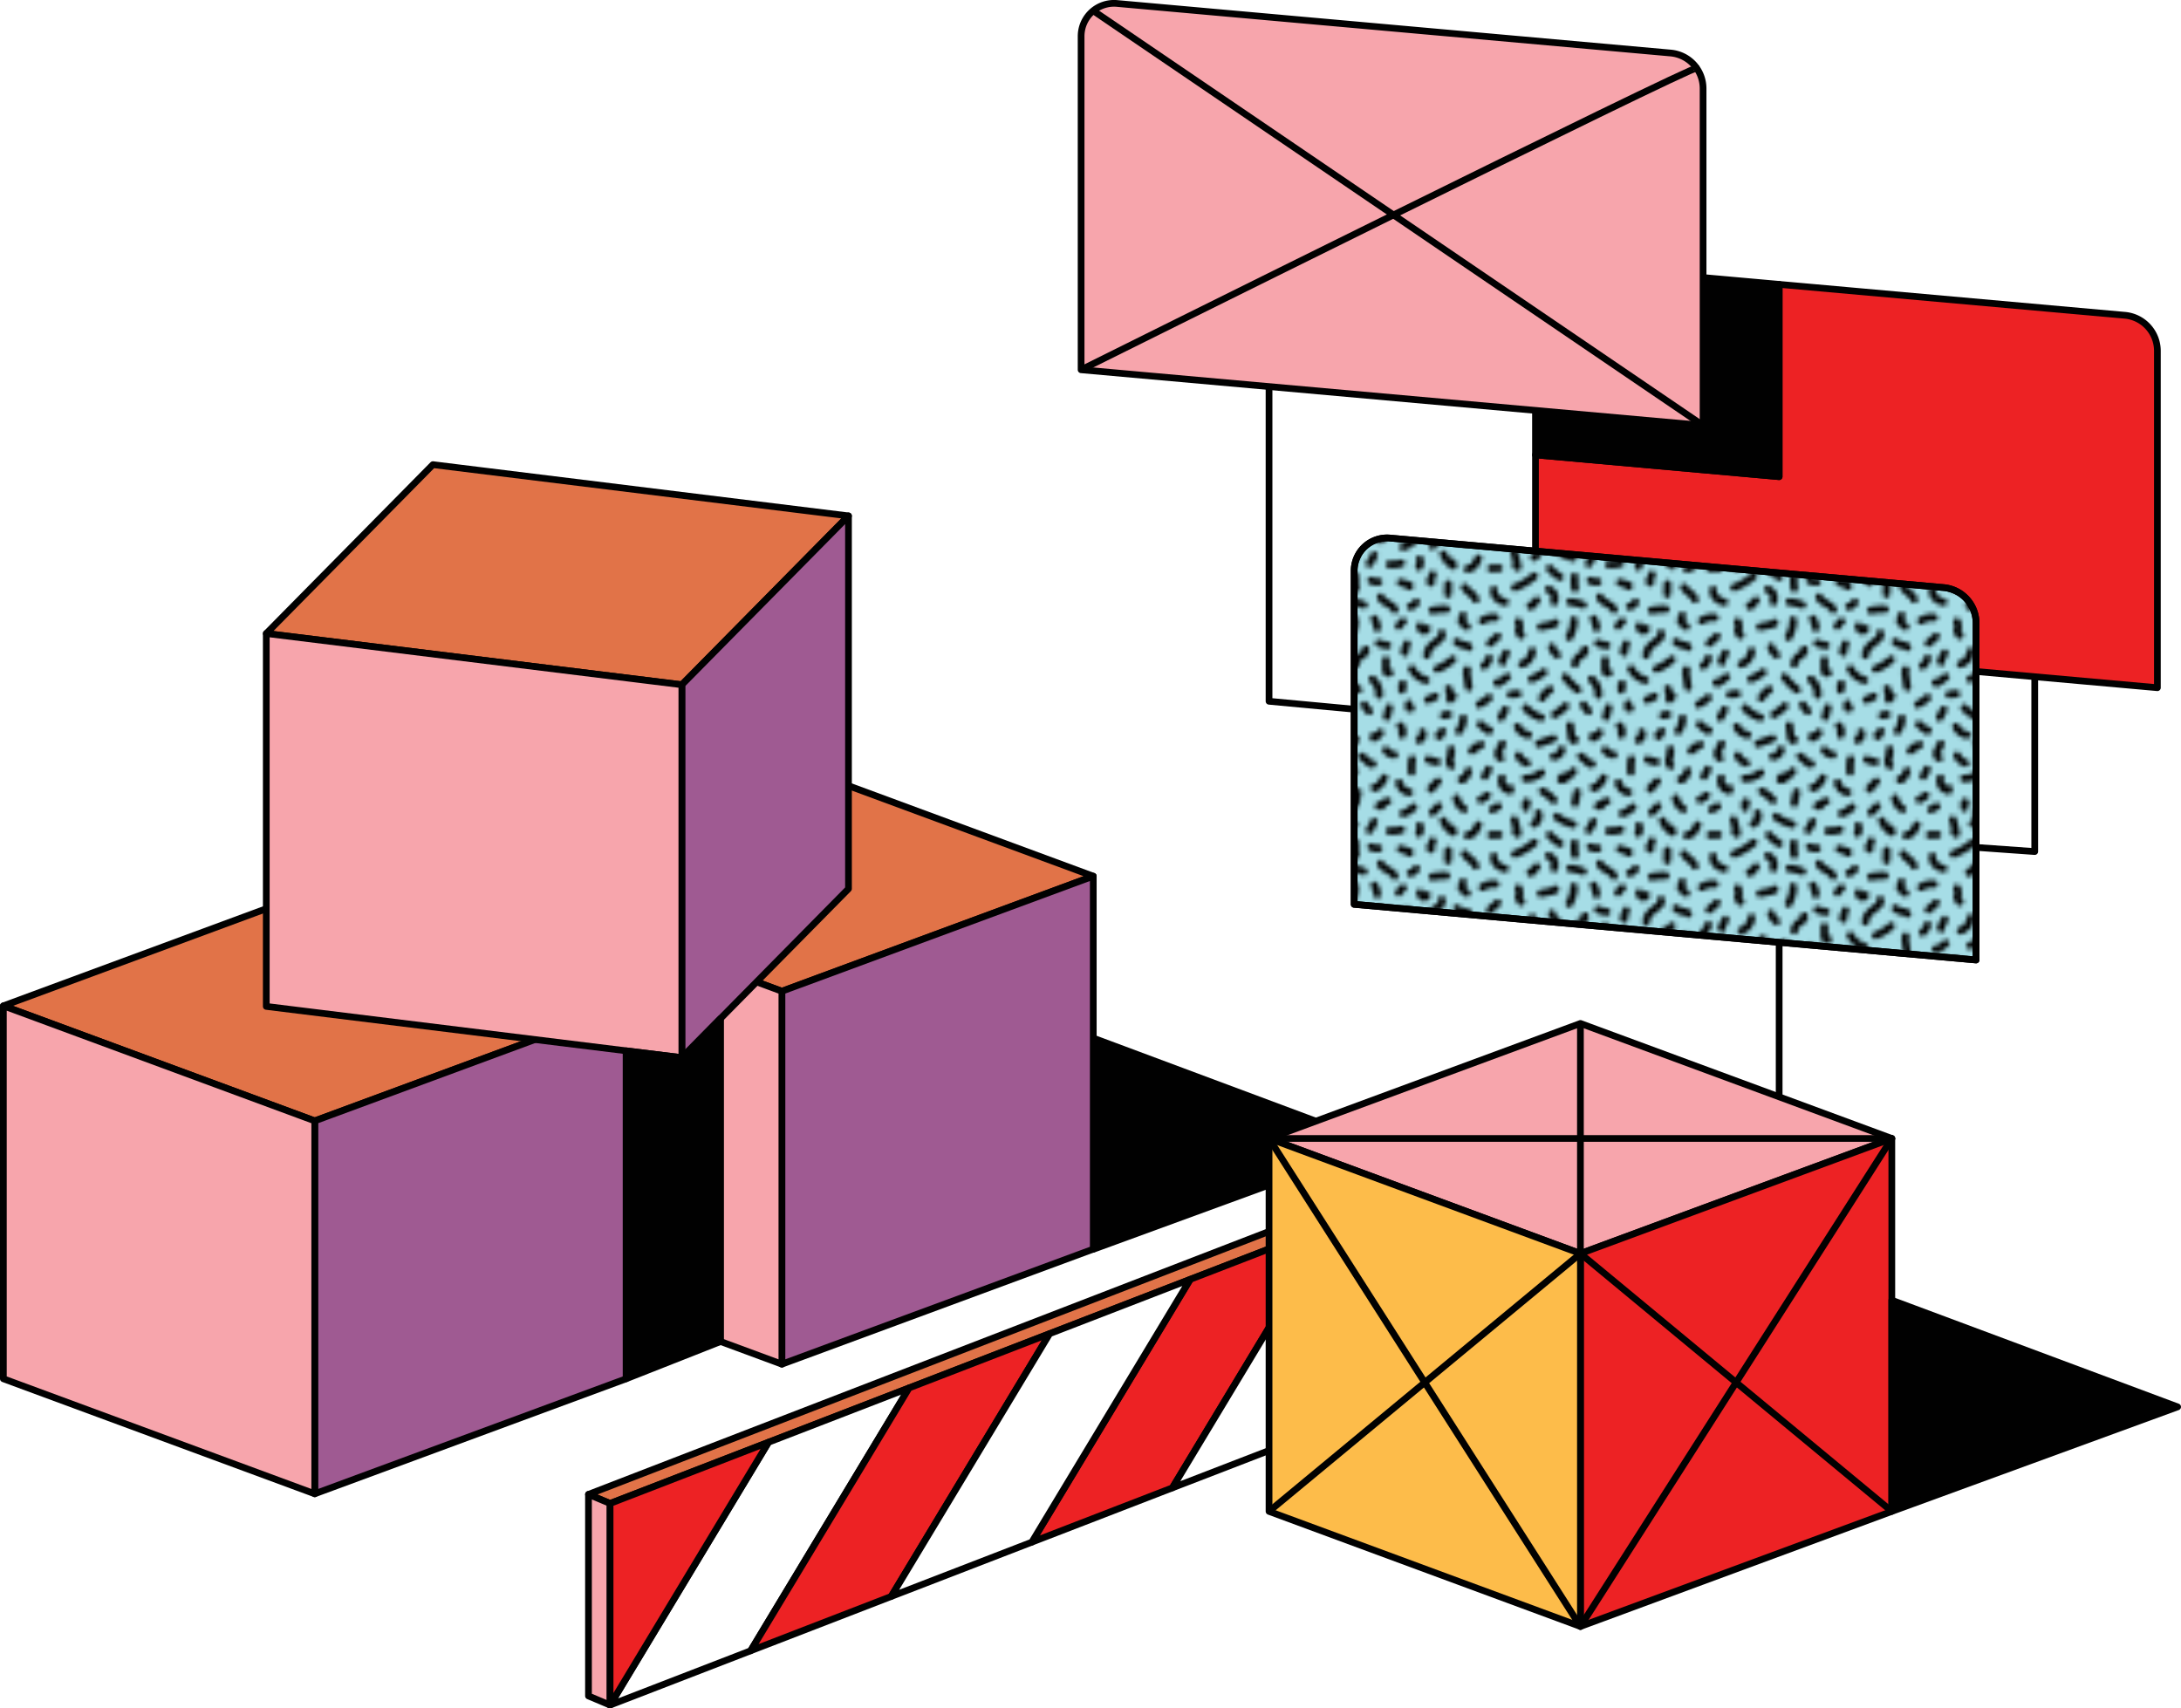 <svg id="Layer_1" data-name="Layer 1" xmlns="http://www.w3.org/2000/svg" xmlns:xlink="http://www.w3.org/1999/xlink" viewBox="0 0 649.35 508.7"><defs><style>.cls-1,.cls-2,.cls-4{fill:none;}.cls-10,.cls-11,.cls-2,.cls-3,.cls-4,.cls-5,.cls-6,.cls-7,.cls-8,.cls-9{stroke:#010101;}.cls-12,.cls-2{stroke-linecap:round;}.cls-10,.cls-11,.cls-12,.cls-2,.cls-3,.cls-4,.cls-5,.cls-6,.cls-7,.cls-8,.cls-9{stroke-linejoin:round;}.cls-2{stroke-width:1.7px;}.cls-3{fill:#010101;}.cls-10,.cls-11,.cls-12,.cls-3,.cls-4,.cls-5,.cls-6,.cls-7,.cls-8,.cls-9{stroke-width:2px;}.cls-5{fill:#ed2224;}.cls-6{fill:#e17348;}.cls-7{fill:#9f5a92;}.cls-8{fill:#f7a5ac;}.cls-9{fill:#fff;}.cls-10{fill:#fdbc4a;}.cls-11{fill:#a6dde6;}.cls-12{stroke:#000;fill:url(#PATTERN_2);}</style><pattern id="PATTERN_2" data-name="PATTERN 2" width="51" height="62" patternTransform="translate(95.87 874.18) scale(1.28)" patternUnits="userSpaceOnUse" viewBox="0 0 51 62"><rect class="cls-1" width="51" height="62"/><path class="cls-2" d="M25.78,62.81l-1,1.93"/><path class="cls-2" d="M30.55,62.43a7.76,7.76,0,0,0,3.59,2.29"/><path class="cls-2" d="M39.81,62a11.59,11.59,0,0,1-2.57,2"/><path class="cls-2" d="M49.21,64.6l.57-2.26"/><path class="cls-2" d="M3.35,61.4v1.17l.49,0"/><path class="cls-2" d="M44,61.7a4.47,4.47,0,0,0,1.14,1.51"/><path class="cls-2" d="M-2,10.23a2.47,2.47,0,0,0,2,1.12"/><path class="cls-2" d="M-3.24,36.64c.48,1.46,2.81,1.56,3.33,3"/><path class="cls-2" d="M25.78.81l-1,1.93"/><path class="cls-2" d="M30.55.43a7.76,7.76,0,0,0,3.59,2.29"/><path class="cls-2" d="M39.81,0a11.59,11.59,0,0,1-2.57,2"/><path class="cls-2" d="M12.59,58a4.47,4.47,0,0,1,.32,2.5,1.39,1.39,0,0,0,.74-.82"/><path class="cls-2" d="M48.64,16.68A5.3,5.3,0,0,1,46.7,19c-.14.09-.41.11-.4-.06"/><path class="cls-2" d="M41.62,15.15a7.84,7.84,0,0,1-2.39,2c-.19.11-.51.14-.54-.08a1,1,0,0,1,.85-.7"/><path class="cls-2" d="M49,10.23a2.47,2.47,0,0,0,2,1.12"/><path class="cls-2" d="M46,13.48c-.08.24-.44.12-.63-.05l-2-1.75"/><path class="cls-2" d="M47.72,6.17a3.18,3.18,0,0,1-1.57,1.28V7"/><path class="cls-2" d="M49.21,2.6,49.78.34"/><path class="cls-2" d="M42.52,20,42,22.68"/><path class="cls-2" d="M47.32,47.36a7.51,7.51,0,0,0,2.08.54"/><path class="cls-2" d="M7.85,12.44A7.79,7.79,0,0,0,9.93,13"/><path class="cls-2" d="M46.27,26.91a21.14,21.14,0,0,1-1.09,2"/><path class="cls-2" d="M37.72,25.72a11.2,11.2,0,0,0,3.85,1.83"/><path class="cls-2" d="M9.92,53.39a11.06,11.06,0,0,0,3.63-2.23"/><path class="cls-2" d="M34.44,19.8a11,11,0,0,1,2.62,2.13"/><path class="cls-2" d="M38.88,10.1A1.88,1.88,0,0,1,37,11.77"/><path class="cls-2" d="M40.83,4.5l.36,2.7a1.08,1.08,0,0,0,.23.66.39.39,0,0,0,.6,0"/><path class="cls-2" d="M37,7.54,33.51,8.77"/><path class="cls-2" d="M28.62,4.81a3.43,3.43,0,0,0,2.54,1.93"/><path class="cls-2" d="M34.19,15.51a5.75,5.75,0,0,1-3.76,1.35"/><path class="cls-2" d="M28.85,11.49a3.34,3.34,0,0,0,2,1.79"/><path class="cls-2" d="M25.08,8.78a11.7,11.7,0,0,1-.83,1.71c-.24.6-.13,1.45.48,1.63"/><path class="cls-2" d="M25,16.77a2.32,2.32,0,0,0,1.92,2.92v-.56"/><path class="cls-2" d="M30.81,22.47c.09-.06-.06-.2-.15-.15a.35.35,0,0,0-.1.3l0,1.1"/><path class="cls-2" d="M2,57.06c.09-.06-.05-.21-.15-.15a.3.3,0,0,0-.09.29v1.11"/><path class="cls-2" d="M33.46,24.93a2.1,2.1,0,0,1-1,2.52"/><path class="cls-2" d="M36.11,30a11.1,11.1,0,0,0,2.4,2"/><path class="cls-2" d="M41.89,31.88A12,12,0,0,0,42,34.69"/><path class="cls-2" d="M45.56,32.8a3.24,3.24,0,0,0,1.76.32"/><path class="cls-2" d="M35.85,34.88a2.18,2.18,0,0,1,1.28,2.94"/><path class="cls-2" d="M32.53,31.76A14.36,14.36,0,0,1,28,34.45"/><path class="cls-2" d="M27.86,26.41a19.35,19.35,0,0,1,.81,3.36.8.8,0,0,1-.43-.58"/><path class="cls-2" d="M24.16,23.33l-1.39.77"/><path class="cls-2" d="M22.43,30l1.92-.06"/><path class="cls-2" d="M33.1,37.4,32,38.67a.36.36,0,0,1-.28.16c-.11,0-.16-.19-.06-.22"/><path class="cls-2" d="M23.12,34.93c-.28,1.3,1,2.69,2.66,2.93"/><path class="cls-2" d="M21.86,14.72A8.5,8.5,0,0,1,21,16.36"/><path class="cls-2" d="M21.59,20.79a4.78,4.78,0,0,1-1.54,1"/><path class="cls-2" d="M20.15,9A21.37,21.37,0,0,0,18,10.41l1-.95"/><path class="cls-2" d="M20,4.25a13,13,0,0,0,1.88,1.51.24.24,0,0,0,.18,0c.06,0,.07-.13,0-.14"/><path class="cls-2" d="M16,2.86a5.31,5.31,0,0,1-1,3"/><path class="cls-2" d="M12.6,2a2.75,2.75,0,0,0-1.17.19"/><path class="cls-2" d="M13.17,10.06a3.92,3.92,0,0,1-.23,2,1.83,1.83,0,0,0,.31,1.86"/><path class="cls-2" d="M17.21,15.11a3.49,3.49,0,0,1-1.39,2.06c-.07,0-.14.08-.21,0s-.07-.16,0-.15"/><path class="cls-2" d="M14.42,21.44A3.86,3.86,0,0,0,16.21,24"/><path class="cls-2" d="M4.05,53.33A5.18,5.18,0,0,0,7.37,56"/><path class="cls-2" d="M19.51,27.63a5.49,5.49,0,0,1-1.11,1.84,1.11,1.11,0,0,1-.49.37c-.32.1-.79,0-.87.35"/><path class="cls-2" d="M11.38,26.66a5.81,5.81,0,0,0,2.34,2.77,3.09,3.09,0,0,0-.31-.93"/><path class="cls-2" d="M10.13,17.54a7.07,7.07,0,0,0-1.6,1.85L8.59,19"/><path class="cls-2" d="M11.22,5.93a2.5,2.5,0,0,0-.86.82c0,.08-.09.17,0,.25s.18.09.19,0"/><path class="cls-2" d="M3.35-.6V.57l.49,0"/><path class="cls-2" d="M15.94,40.93c.08.51-.56,1-.33,1.47a.92.92,0,0,0,.24.28l1,.88"/><path class="cls-2" d="M20.46,42.17a4.47,4.47,0,0,1,3.08-.73"/><path class="cls-2" d="M12.51,33.56,12.44,36"/><path class="cls-2" d="M16.31,34.36c.65,1.12,2.15,1.63,2.6,2.85"/><path class="cls-2" d="M14.51,47.08a3,3,0,0,0,1.55.72c.49.07,1.11.11,1.26.58"/><path class="cls-2" d="M24,45.8,22.2,47.42"/><path class="cls-2" d="M28.82,42.35A2.24,2.24,0,0,1,29,44.09a1,1,0,0,0-.08.69c.14.33.67.51.55.84"/><path class="cls-2" d="M26,49.65l-.92,1.78c-.09.17-.06.5.12.44"/><path class="cls-2" d="M22,50.91a3.35,3.35,0,0,1-1.18,1.81"/><path class="cls-2" d="M16.91,53.54a1.6,1.6,0,0,0-.08,1l.47,3.15"/><path class="cls-2" d="M5.93,43.39a1.45,1.45,0,0,0,.64,1.06c.39.19,1-.05,1-.48"/><path class="cls-2" d="M22,60.06a10.09,10.09,0,0,1-2.26,1.58"/><path class="cls-2" d="M44-.3a4.47,4.47,0,0,0,1.14,1.51"/><path class="cls-2" d="M12.11,39.48a14.37,14.37,0,0,0-3.33.28"/><path class="cls-2" d="M8.87,31.36a1.64,1.64,0,0,1-.37,1c-.18.32-.29.79,0,1"/><path class="cls-2" d="M5.07,37.86a2,2,0,0,1-1.37,1"/><path class="cls-2" d="M2,42.28a10.1,10.1,0,0,0-1,1.14"/><path class="cls-2" d="M2.91,47.51l-.59,1.64c-.07.18-.07.48.13.49"/><path class="cls-2" d="M6.51,6.11a1.38,1.38,0,0,1-.8,1.82"/><path class="cls-2" d="M4.13,12.35a12.73,12.73,0,0,0-.14,3"/><path class="cls-2" d="M1.09,17.83a2.79,2.79,0,0,0,2.39,2.24"/><path class="cls-2" d="M4.43,23.52A5,5,0,0,1,2,25"/><path class="cls-2" d="M10.3,23.31,8.82,24.79"/><path class="cls-2" d="M5.88,27.86a2.26,2.26,0,0,1-.17,1.78"/><path class="cls-2" d="M1.61,28.77a7.14,7.14,0,0,1-2.79.29"/><path class="cls-2" d="M1.43,33.25l1.91.6a.35.35,0,0,1,.24.16c0,.09-.05.23-.14.18"/><path class="cls-2" d="M1.38,4.59a2.24,2.24,0,0,1,.4,2.14"/><path class="cls-2" d="M34,43.62c1-.17,2-.38,3-.6.36-.09.7-.42.32-.47"/><path class="cls-2" d="M36.6,48.26a3.57,3.57,0,0,0,1.28,1.86"/><path class="cls-2" d="M32.05,49.17a3.54,3.54,0,0,1-2.39,3.11"/><path class="cls-2" d="M34.75,54.13a12.35,12.35,0,0,1-2.85,1.62"/><path class="cls-2" d="M41.72,42a5.86,5.86,0,0,1-.44,2.58c-.1.29-.76,1.95-.59,1.26"/><path class="cls-2" d="M40.83,37.78a10.68,10.68,0,0,1,3.05.72"/><path class="cls-2" d="M46.32,41.7A5.35,5.35,0,0,1,47,43.88"/><path class="cls-2" d="M47.76,36.64c.48,1.46,2.81,1.56,3.33,3"/><path class="cls-2" d="M44.28,48.83c.26.5-.28,1-.75,1.33A2.78,2.78,0,0,0,42,52.28"/><path class="cls-2" d="M11,45c.39.76-.44,1.55-1.14,2-1.15.77-2.35,1.83-2.32,3.22"/><path class="cls-2" d="M39.71,55.22a15.21,15.21,0,0,0,2.94,3"/><path class="cls-2" d="M28.76,59.15,27,59.33"/><path class="cls-2" d="M36.21,58.16a6.07,6.07,0,0,0-1.88,2"/><path class="cls-2" d="M26.26,55.21,24.5,56.56c-.22.17-.61.28-.69,0"/><path class="cls-2" d="M45.84,55.77a4.43,4.43,0,0,1,1.6,3.73"/><path class="cls-2" d="M49,51.27c0,.73,0,1.46,0,2.19a1.2,1.2,0,0,0,.22.77c.19.2.58.21.68,0"/><path class="cls-2" d="M49.42,22.15a8.91,8.91,0,0,0-2.12,1.16l.69,0"/><path class="cls-2" d="M9.47,59.77a6.51,6.51,0,0,1-1.74.79"/><path class="cls-2" d="M52.61,28.77a7.14,7.14,0,0,1-2.79.29"/><path class="cls-2" d="M22-1.94A10.09,10.09,0,0,1,19.69-.36"/></pattern></defs><polygon class="cls-3" points="325.5 371.99 410.6 340.86 325.5 309.1 325.5 371.99"/><line class="cls-4" x1="529.71" y1="280.6" x2="529.71" y2="380.94"/><polyline class="cls-4" points="377.83 115.11 377.83 208.81 457.16 216.21"/><path class="cls-5" d="M835.63,757.84l-103-9.21v57.26L660.1,799.4v52.76l185.16,16.57V768.35A10.64,10.64,0,0,0,835.63,757.84Z" transform="translate(-202.94 -663.96)"/><path class="cls-3" d="M732.65,748.63l-61.79-5.53a9.79,9.79,0,0,0-10.76,9.81V799.4l72.55,6.49Z" transform="translate(-202.94 -663.96)"/><polygon class="cls-6" points="325.5 260.89 232.79 295.15 140.07 260.89 232.79 226.64 325.5 260.89"/><polygon class="cls-7" points="325.5 371.94 232.79 406.19 232.79 295.15 325.5 260.89 325.5 371.94"/><polygon class="cls-8" points="140.07 371.94 232.79 406.19 232.79 295.15 140.07 260.89 140.07 371.94"/><polygon class="cls-6" points="186.43 299.5 93.71 333.75 1 299.5 93.71 265.24 186.43 299.5"/><polygon class="cls-7" points="186.43 410.54 93.71 444.79 93.71 333.75 186.43 299.5 186.43 410.54"/><polygon class="cls-8" points="1 410.54 93.71 444.79 93.71 333.75 1 299.5 1 410.54"/><polygon class="cls-6" points="252.62 153.61 203.01 203.89 79.28 188.63 128.89 138.35 252.62 153.61"/><polygon class="cls-7" points="252.62 264.65 203.01 314.93 203.01 203.89 252.62 153.61 252.62 264.65"/><polygon class="cls-8" points="79.28 299.67 203.01 314.93 203.01 203.89 79.28 188.63 79.28 299.67"/><polygon class="cls-6" points="175.21 444.96 181.64 447.67 438.03 348.62 431.6 345.91 175.21 444.96"/><polygon class="cls-8" points="175.21 504.99 181.64 507.7 181.64 447.67 175.21 444.96 175.21 504.99"/><polygon class="cls-9" points="228.81 429.44 181.64 507.7 223.49 491.53 270.67 413.27 228.81 429.44"/><polygon class="cls-5" points="181.64 447.67 181.64 507.7 181.64 507.7 228.81 429.44 181.64 447.67"/><polygon class="cls-5" points="270.67 413.27 223.49 491.53 265.34 475.36 312.52 397.11 270.67 413.27"/><polygon class="cls-5" points="354.37 380.94 307.2 459.19 349.05 443.02 396.23 364.77 354.37 380.94"/><polygon class="cls-9" points="438.03 348.62 396.23 364.77 349.05 443.02 390.9 426.86 438.03 348.68 438.03 348.62"/><polygon class="cls-5" points="438.03 348.68 390.9 426.86 438.03 408.65 438.03 348.68"/><polygon class="cls-9" points="312.52 397.11 265.34 475.36 307.2 459.19 354.37 380.94 312.52 397.11"/><polygon class="cls-8" points="563.25 338.99 470.54 373.25 377.83 338.99 470.54 304.74 563.25 338.99"/><polygon class="cls-5" points="563.25 450.03 470.54 484.29 470.54 373.25 563.25 338.99 563.25 450.03"/><polygon class="cls-10" points="377.83 450.03 470.54 484.29 470.54 373.25 377.83 338.99 377.83 450.03"/><path class="cls-11" d="M606.12,933.23,791.28,949.8V849.43a10.63,10.63,0,0,0-9.62-10.51L616.88,824.18A9.79,9.79,0,0,0,606.12,834Z" transform="translate(-202.94 -663.96)"/><path class="cls-12" d="M606.12,933.23,791.28,949.8V849.43a10.63,10.63,0,0,0-9.62-10.51L616.88,824.18A9.79,9.79,0,0,0,606.12,834Z" transform="translate(-202.94 -663.96)"/><path class="cls-8" d="M524.82,774.06,710,790.63V690.25a10.62,10.62,0,0,0-9.62-10.5L535.58,665a9.8,9.8,0,0,0-10.76,9.81Z" transform="translate(-202.94 -663.96)"/><polygon class="cls-3" points="186.43 410.54 214.54 399.45 214.54 303.25 203.01 314.93 186.43 312.89 186.43 410.54"/><polygon class="cls-3" points="563.25 450.03 648.35 418.91 563.25 387.15 563.25 450.03"/><line class="cls-3" x1="325.5" y1="3.21" x2="507.04" y2="126.67"/><path class="cls-3" d="M708.07,684.26c-.8-1-183.25,89.8-183.25,89.8" transform="translate(-202.94 -663.96)"/><polyline class="cls-4" points="605.8 201.5 605.8 253.56 588.35 252.32"/><polygon class="cls-4" points="377.83 338.99 563.25 338.99 470.54 484.29 377.83 338.99"/><polyline class="cls-4" points="470.54 304.74 470.54 373.25 563.25 450.03"/><line class="cls-4" x1="470.54" y1="373.25" x2="377.83" y2="450.03"/></svg>